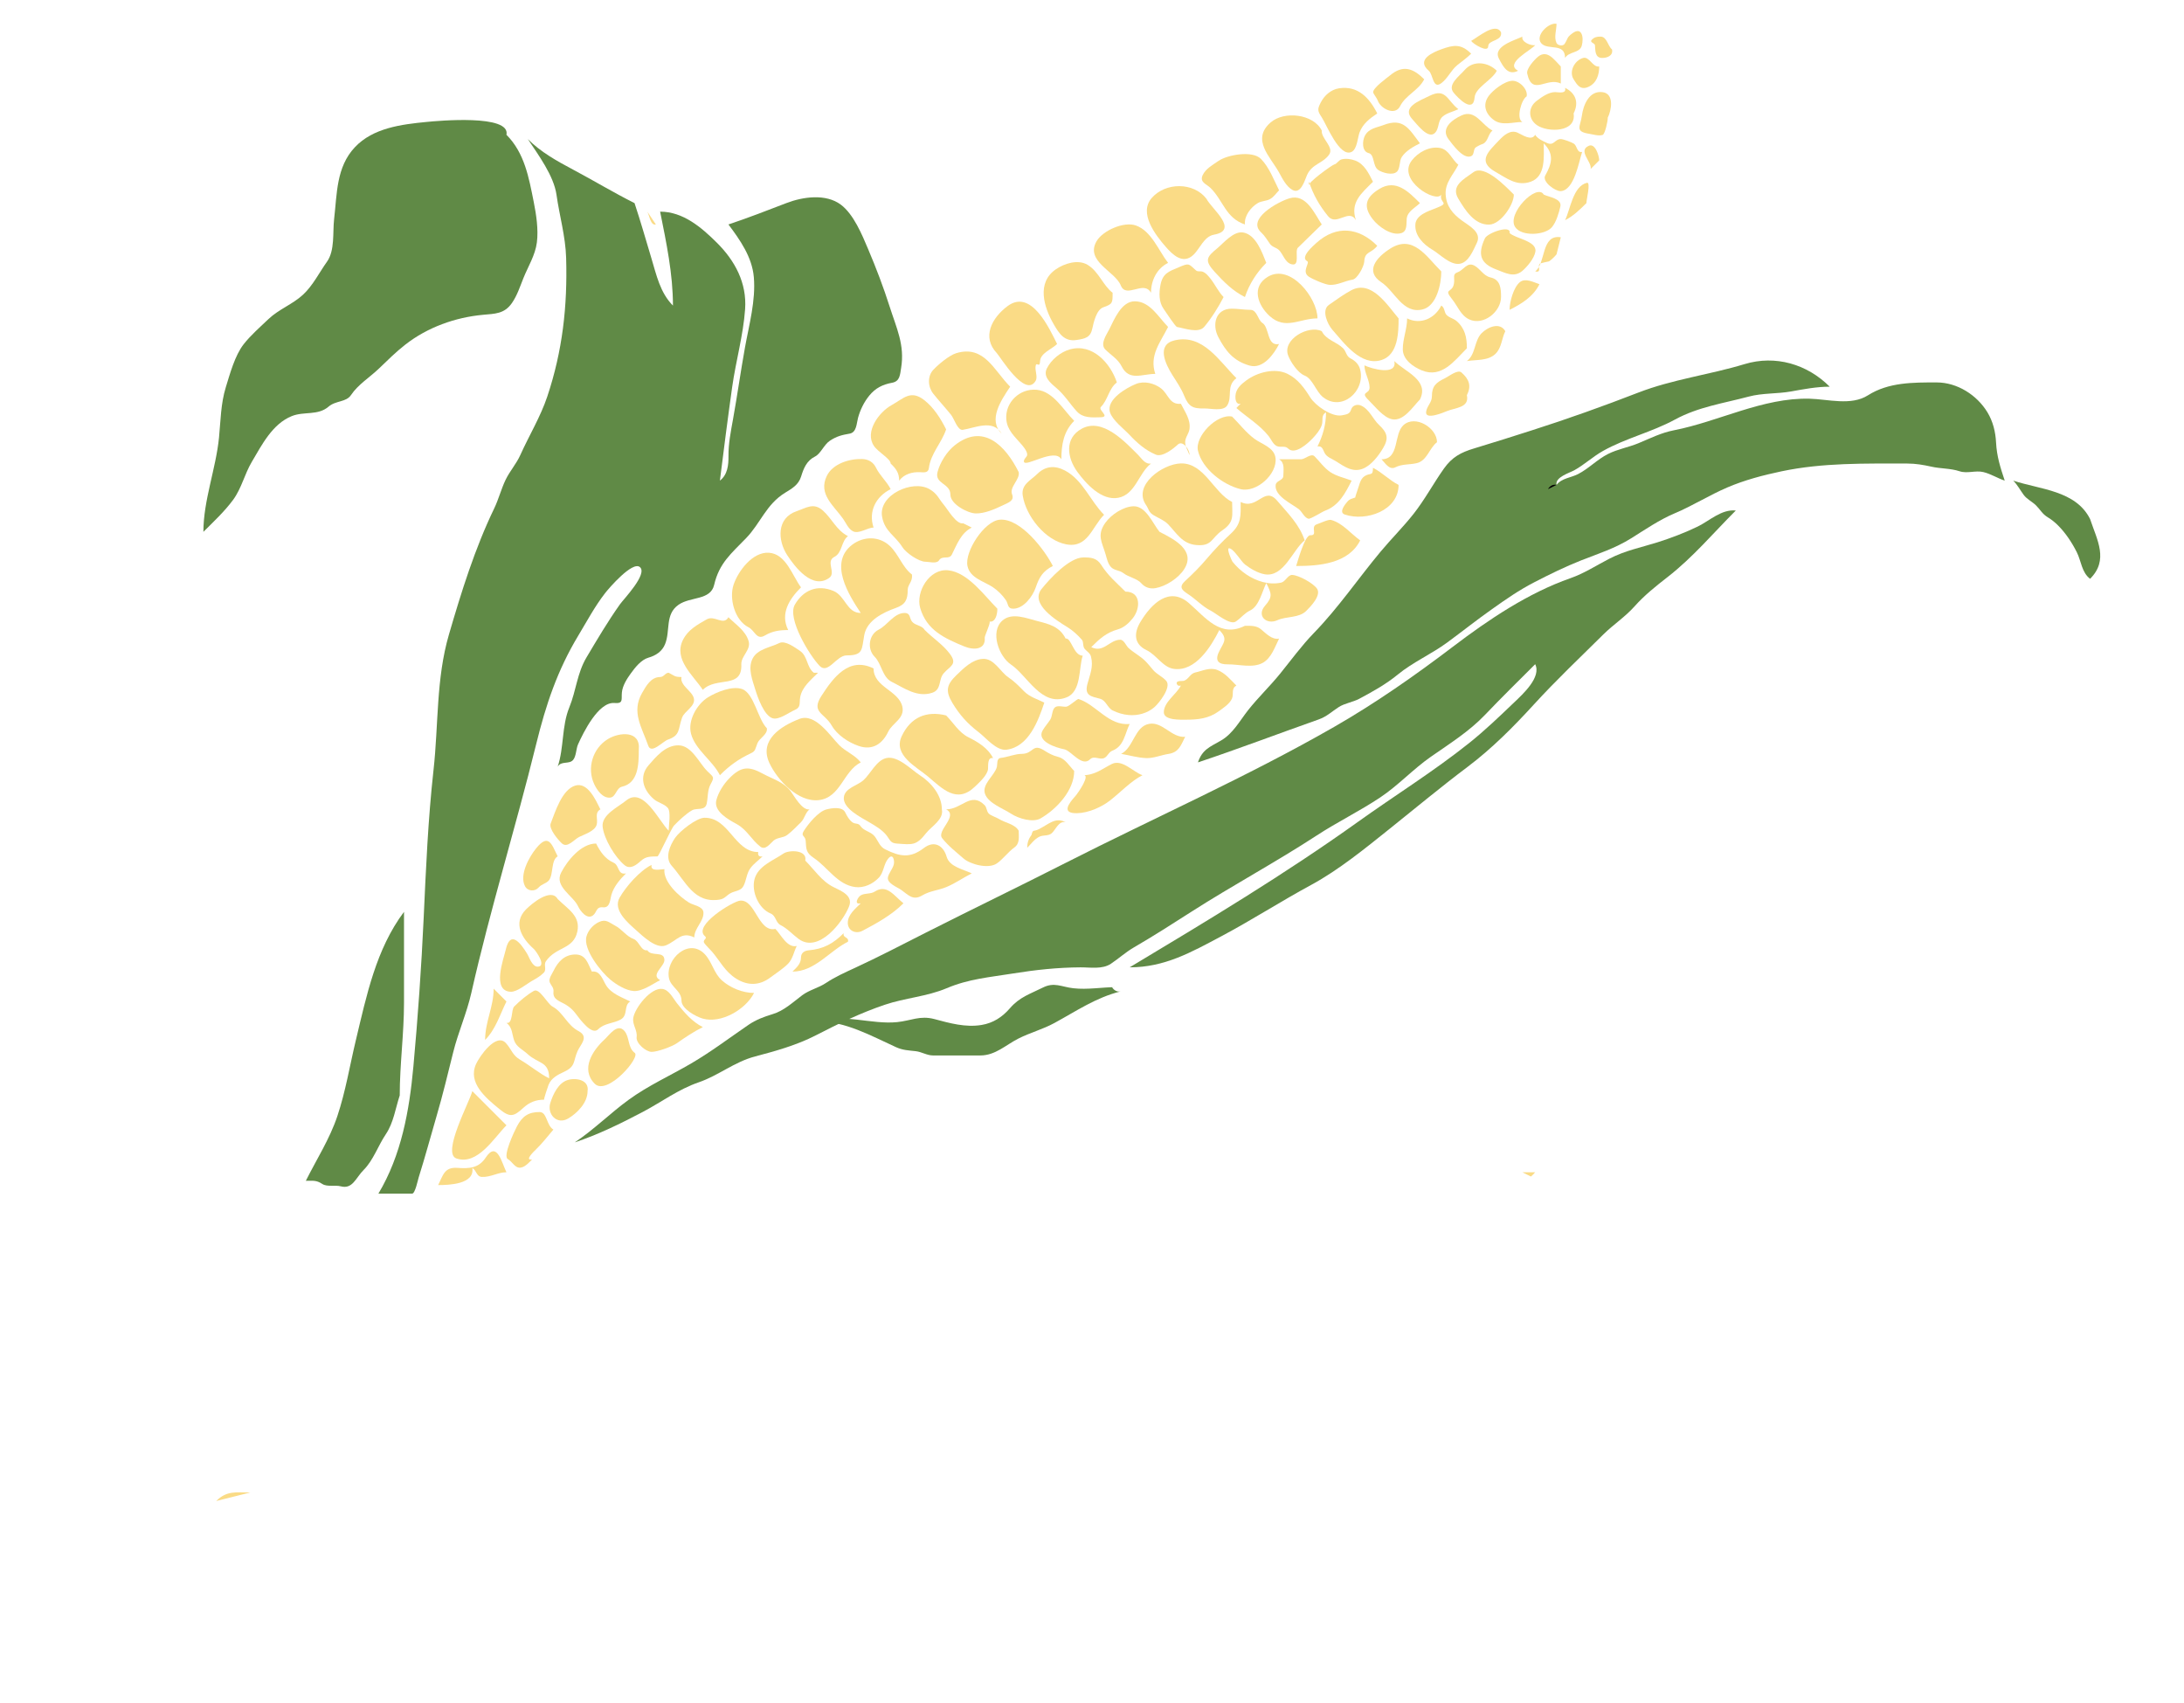 <?xml version="1.0" encoding="UTF-8" standalone="no"?>
<svg width="383.74" xmlns="http://www.w3.org/2000/svg" height="299.09">
 <g fill-rule="evenodd">
  <g fill="#fadb86">
   <path id="svg_119" d="m273.49 4.18c0 1.073-0.475 2.315-0.015 3.352 0.204 0.461 1.132 0.639 1.438 0.17 0.611-0.94 0.325-1.082 1.357-1.847 1.719-1.275 2.039 0.794 1.654 2.175-0.371 1.333-2.268 0.989-2.935 2.149 0-2.725-2.985-1.284-4.155-2.553-1.212-1.316 1.263-3.732 2.656-3.446"/>
   <path id="svg_120" d="m263.74 5.68c0.248 1.58-2.25 1.292-2.25 2.444 0 1.245-2.711-0.44-3-0.944 1.05-0.525 4.29-3.395 5.25-1.5"/>
   <path id="svg_121" d="m283.24 8.68c0.23 1.093-0.832 1.5-1.722 1.5-1.31 0-1.194-1.312-1.278-2.25-0.033-0.359-1.011-0.489-0.556-0.944 0.468-0.467 0.886-0.556 1.527-0.556 1.15 0 1.285 1.681 2.029 2.25"/>
   <path id="svg_122" d="m269.74 7.93c-0.677 0.886-5.501 3.201-3 4.5-1.742 0.871-2.57-0.563-3.392-2.18-1.085-2.137 2.875-3.187 4.142-3.82-0.238 0.954 1.539 1.649 2.25 1.5"/>
   <path id="svg_123" d="m258.49 9.43c-0.743 0.742-1.609 1.339-2.424 1.997-1.12 0.907-1.663 2.321-2.827 3.189-1.503 1.122-1.415-1.527-2.193-2.187-2.305-1.953 0.751-3.246 2.178-3.764 2.158-0.782 3.478-1.025 5.266 0.765"/>
   <path id="svg_124" d="m274.24 11.68v3c-2.469-1.234-5.024 2.312-5.901-1.767-0.184-0.854 1.285-2.45 1.904-2.954 1.655-1.345 2.942 0.665 3.997 1.721"/>
   <path id="svg_125" d="m280.99 11.68c0 1.464-0.458 2.904-1.873 3.569-1.463 0.688-2.069-0.441-2.627-1.319-0.844-1.329 0.119-3.283 1.642-3.74 1.14-0.343 1.684 1.674 2.858 1.49"/>
   <path id="svg_126" d="m262.99 12.43c-0.836 1.671-3.755 2.935-3.895 4.685-0.23 2.881-2.872 0.152-3.681-0.827-1.169-1.414 1.02-2.933 1.946-4.003 1.513-1.748 4.107-1.38 5.63 0.145"/>
   <path id="svg_127" d="m250.24 13.93c-0.975 1.949-3.262 2.772-4.236 4.722-0.891 1.782-3.462 0.412-3.927-1.002-0.121-0.368-0.777-1.175-0.804-1.429-0.077-0.766 2.433-2.537 2.978-2.99 2.275-1.892 4.049-1.243 5.989 0.699"/>
   <path id="svg_128" d="m268.24 16.93c-0.895 0.509-1.909 3.897-0.75 4.5-1.628 0-3.564 0.708-5.005-0.338-1.476-1.072-2.043-2.694-0.911-4.237 0.766-1.045 2.795-2.619 4.152-2.664 1.217-0.04 2.773 1.476 2.514 2.739"/>
   <path id="svg_129" d="m241.99 19.93c-1.305 0.87-2.547 1.816-3.11 3.34-0.332 0.901-0.417 2.924-1.39 3.41-2.122 1.061-4.428-4.811-5.219-6.009-0.788-1.193-0.832-1.46-0.195-2.692 0.635-1.229 1.792-2.248 3.184-2.464 3.334-0.519 5.373 1.698 6.73 4.415"/>
   <path id="svg_130" d="m276.49 19.93c0.525 3.359-4.516 3.35-6.396 2.086-1.627-1.093-1.637-3.146-0.08-4.31 0.893-0.667 2.071-1.526 3.228-1.526 0.602 0 2.032 0.382 1.749-0.75 1.904 0.952 2.451 2.595 1.499 4.5"/>
   <path id="svg_131" d="m282.49 20.68c0.045 0.448-0.471 2.884-0.9 3.021-0.723 0.229-1.654-0.09-2.376-0.2-2.579-0.394-1.519-1.308-1.274-3.157 0.245-1.854 1.264-4.5 3.674-4.15 2.065 0.298 1.52 3.199 0.876 4.486"/>
   <path id="svg_132" d="m256.24 19.18c-0.883 0.441-1.93 0.621-2.709 1.254-0.951 0.772-0.607 2.022-1.351 2.861-1.195 1.348-3.303-1.587-3.995-2.318-2.031-2.143 1.253-3.271 2.961-4.125 2.946-1.473 3.096 0.8 5.094 2.328"/>
   <path id="svg_133" d="m262.24 22.93c-0.783 0.598-0.736 1.868-1.656 2.328-0.479 0.164-0.926 0.388-1.344 0.672-0.394 0.394-0.175 1.247-0.75 1.5-1.387 0.61-3.272-2.069-3.952-2.945-1.481-1.909 0.6-3.452 2.269-4.213 2.445-1.116 3.548 1.715 5.433 2.658"/>
   <path id="svg_134" d="m232.24 22.93c-0.14 1.4 2.219 2.92 1.292 4.231-1.111 1.572-2.994 1.613-3.879 3.583-0.402 0.897-1.067 3.444-2.563 2.62-1.12-0.617-1.799-2.068-2.395-3.135-1.503-2.697-4.861-5.703-1.467-8.697 2.391-2.108 7.552-1.522 9.012 1.398"/>
   <path id="svg_135" d="m249.49 25.18c-1.143 0.571-2.42 1.283-3.164 2.357-0.506 0.73-0.268 2.017-0.864 2.61-0.738 0.735-2.554 0.209-3.275-0.273-1.063-0.711-0.6-2.719-1.727-2.99-1.188-0.286-1.115-2.139-0.646-3.031 0.696-1.322 2.059-1.421 3.302-1.896 3.446-1.317 4.436 0.637 6.374 3.223"/>
  </g>
  <path id="svg_136" fill="#608a46" d="m88.987 23.68c3.191 3.191 3.946 7.555 4.794 11.799 0.446 2.235 0.839 4.825 0.553 7.103-0.283 2.252-1.55 4.232-2.379 6.303-0.592 1.48-1.091 3.036-2.011 4.357-1.333 1.913-2.969 1.864-5.098 2.062-4.871 0.454-9.715 2.191-13.593 5.207-1.666 1.296-3.166 2.786-4.686 4.246-1.561 1.5-3.679 2.815-4.881 4.627-0.87 1.31-2.664 0.944-3.957 2.051-1.886 1.615-4.302 0.792-6.462 1.662-3.413 1.375-5.263 5.067-7.031 8.051-1.268 2.14-1.799 4.66-3.29 6.676-1.521 2.058-3.405 3.803-5.208 5.606 0-5.555 2.198-11.061 2.743-16.571 0.292-2.961 0.306-5.947 1.189-8.816 0.728-2.363 1.6-5.584 3.127-7.553 1.202-1.549 2.953-3.085 4.376-4.44 1.819-1.731 4.254-2.594 6.075-4.286 1.734-1.611 2.843-3.879 4.206-5.792 1.412-1.982 0.979-5.136 1.251-7.476 0.519-4.453 0.361-9.133 3.643-12.627 3.201-3.408 8.206-4.021 12.627-4.451 1.908-0.185 14.779-1.387 14.012 2.262"/>
  <path id="svg_137" fill="#fadb86" d="m269.74 23.68c0.389 0.675 1.402 1.132 2.075 1.437 1.24 0.562 1.361-0.687 2.425-0.687 0.433 0 1.965 0.577 2.317 0.819 0.556 0.383 0.515 1.659 1.433 1.431-0.576 1.73-1.378 6.776-3.786 6.896-0.913 0.045-3.309-1.654-2.697-2.738 1.188-2.105 1.594-3.799-0.267-5.658 0 2.235 0.414 5.788-2.277 6.74-2.46 0.87-4.25-0.638-6.207-1.734-3.299-1.849-1.17-3.622 0.646-5.548 0.808-0.857 1.946-1.888 3.209-1.35 0.795 0.339 2.465 1.578 3.129 0.392"/>
  <path id="svg_138" fill="#608a46" d="m111.49 35.68c1.066 3.197 1.986 6.439 2.958 9.666 0.886 2.941 1.538 6.081 3.792 8.334 0-5.583-1.16-11.052-2.25-16.5 4.033 0 7.256 2.762 9.959 5.449 3.174 3.153 5.3 7.062 4.97 11.693-0.329 4.614-1.625 9.083-2.27 13.652-0.772 5.479-1.473 10.966-2.159 16.456 1.355-1.036 1.525-2.742 1.508-4.323-0.024-2.156 0.403-4.266 0.783-6.377 0.758-4.211 1.353-8.45 2.11-12.662 0.724-4.024 1.923-8.275 1.56-12.397-0.31-3.514-2.408-6.504-4.461-9.241 3.488-1.163 6.801-2.455 10.218-3.766 2.865-1.099 6.901-1.679 9.527 0.286 2.261 1.692 3.739 5.301 4.815 7.844 1.406 3.322 2.673 6.635 3.771 10.083 1.19 3.738 2.68 6.731 2.011 10.765-0.2 1.208-0.207 2.342-1.588 2.596-1.661 0.306-2.93 0.931-4.014 2.267-0.923 1.137-1.59 2.504-1.973 3.915-0.254 0.937-0.237 2.542-1.469 2.757-1.343 0.235-2.241 0.443-3.441 1.223-1.077 0.7-1.628 2.29-2.634 2.793-1.477 0.738-2.001 2.053-2.452 3.511-0.452 1.463-1.567 2.095-2.801 2.851-3.346 2.049-4.3 5.323-6.859 7.974-2.607 2.7-4.727 4.37-5.619 8.208-0.643 2.772-4.157 2.023-6.271 3.511-2.407 1.694-1.385 4.524-2.36 6.92-0.517 1.271-1.628 2-2.914 2.363-1.29 0.365-2.356 1.74-3.102 2.77-0.695 0.959-1.45 2.137-1.567 3.35-0.119 1.236 0.315 1.978-1.319 1.845-2.81-0.228-5.454 5.205-6.378 7.248-0.353 0.78-0.323 2.13-0.882 2.765-0.707 0.803-2.095 0.109-2.699 1.171 1.128-3.384 0.686-7.096 2.043-10.422 1.218-2.985 1.355-5.98 3.026-8.784 1.899-3.186 3.73-6.301 5.884-9.334 0.62-0.874 4.902-5.309 3.493-6.517-1.301-1.115-5.446 3.711-6.109 4.563-1.807 2.322-3.191 4.932-4.705 7.445-3.699 6.145-5.698 12.13-7.409 19.082-3.594 14.608-8.089 29.035-11.397 43.704-0.806 3.571-2.303 6.886-3.185 10.43-0.931 3.74-1.823 7.468-2.909 11.169-1.063 3.626-2.037 7.28-3.176 10.883-0.104 0.328-0.612 2.783-1.118 2.783h-5.94c4.041-6.734 5.445-14.623 6.148-22.337 0.792-8.683 1.406-17.379 1.806-26.088 0.398-8.674 0.771-17.358 1.731-25.992 0.885-7.962 0.441-16.022 2.7-23.77 2.196-7.532 4.55-15.109 7.958-22.174 0.788-1.634 1.226-3.414 2.01-5.04 0.737-1.527 1.89-2.798 2.586-4.352 1.531-3.412 3.546-6.711 4.731-10.256 2.688-8.043 3.566-15.903 3.316-24.373-0.113-3.807-1.166-7.352-1.693-11.084-0.469-3.322-3.196-7.014-5.043-9.784 2.318 2.318 5.148 3.874 8.016 5.399 3.6 1.912 7.09 4.025 10.736 5.849"/>
  <g fill="#fadb86">
   <path id="svg_139" d="m280.99 28.18l-1.5 1.5c0.261-1.237-2.338-3.199-0.318-4.074 1.135-0.491 1.818 1.817 1.818 2.574"/>
   <path id="svg_140" d="m256.24 28.93c-0.876 1.752-2.364 3.144-2.23 5.252 0.133 2.089 1.236 3.364 2.852 4.561 1.227 0.908 3.553 2.046 2.624 3.929-0.635 1.284-1.46 3.537-3.146 3.683-1.626 0.141-3.35-1.706-4.666-2.485-1.576-0.934-3.144-2.493-2.986-4.478 0.127-1.615 2.254-2.301 3.503-2.782 2.799-1.078 0.648-0.816 1.05-2.431-0.852 1.594-7.862-2.528-5.181-5.994 1.109-1.434 3.107-2.53 4.958-2.195 1.594 0.289 2.061 2.052 3.222 2.94"/>
   <path id="svg_141" d="m224.74 33.43c-0.537 0.537-0.954 1.227-1.656 1.578-0.666 0.333-1.447 0.287-2.094 0.672-1.218 0.727-2.398 2.257-2.25 3.75-3.399-1.133-3.8-4.2-6.035-6.398-0.75-0.738-1.987-1.013-1.376-2.291 0.539-1.125 1.783-1.792 2.768-2.475 1.555-1.077 5.963-1.878 7.456-0.353 1.472 1.505 2.26 3.663 3.187 5.517"/>
   <path id="svg_142" d="m241.24 31.93c-2.029 2.028-4.047 3.612-3 6.75-1.22-2.14-3.405 1.127-4.896-0.707-1.523-1.875-2.588-3.748-3.354-6.043-0.064 0.222-0.047 0.43 0.053 0.625-0.463-0.354 4.006-3.587 4.411-3.672 0.454-0.095 0.752-0.76 1.288-0.891 0.768-0.187 1.636-0.06 2.367 0.208 1.613 0.589 2.417 2.301 3.131 3.73"/>
   <path id="svg_143" d="m265.99 34.18c0 1.824-2.323 5.196-4.298 5.275-2.616 0.105-4.301-2.606-5.466-4.562-1.336-2.242 0.899-3.372 2.67-4.649 1.959-1.412 5.778 2.62 7.094 3.936"/>
   <path id="svg_144" d="m278.74 35.68c-1.134 1.133-2.3 2.275-3.75 3 0.92-1.839 1.372-5.973 3.841-6.569 0.73-0.177-0.133 3.149-0.091 3.569"/>
   <path id="svg_145" d="m249.49 35.68c-0.822 0.821-2.186 1.435-2.321 2.729-0.094 0.882 0.152 2.214-0.965 2.545-1.741 0.516-4.009-1.155-5.005-2.439-1.735-2.239-1.279-3.831 1.139-5.316 2.945-1.81 5.157 0.485 7.152 2.481"/>
   <path id="svg_146" d="m211.99 34.93c0.871 1.744 5.815 5.499 1.314 6.296-1.786 0.316-2.475 2.514-3.685 3.607-1.804 1.63-3.565-0.064-4.794-1.477-1.817-2.088-4.795-5.922-2.45-8.591 2.421-2.755 7.342-2.809 9.615 0.165"/>
   <path id="svg_147" d="m271.24 34.18c0.91 0.455 3.245 0.698 2.919 2.116-0.262 1.141-0.718 2.709-1.479 3.609-1.211 1.431-5.308 1.683-6.445 0.002-1.585-2.344 3.822-7.785 5.005-5.727"/>
   <path id="svg_148" d="m232.24 39.43c-1.381 1.38-2.814 2.708-4.195 4.088-0.611 0.612 0.479 3.345-1.143 2.895-1.135-0.316-1.425-1.73-2.168-2.472-0.481-0.479-1.165-0.502-1.592-1.094-0.523-0.726-0.897-1.417-1.565-2.032-2.544-2.341 2.931-5.355 4.978-5.975 2.93-0.889 4.405 2.668 5.685 4.59"/>
   <path id="svg_149" d="m115.24 39.43c-0.918 0.229-1.099-1.448-1.5-2.25l1.5 2.25"/>
   <path id="svg_150" d="m205.24 46.18c-1.99 0.995-3 3.082-3 5.25-1.305-2.303-4.346 1.137-5.32-1.306-0.984-2.464-6.312-4.228-4.238-7.767 1.091-1.861 4.787-3.489 6.893-2.75 2.735 0.961 4.018 4.453 5.665 6.573"/>
   <path id="svg_151" d="m241.99 43.18c-1.08 1.414-2.186 0.906-2.285 2.773-0.045 0.833-1.176 3.032-2.072 3.176-1.343 0.214-2.599 0.982-3.992 0.914-0.823-0.041-2.99-0.978-3.688-1.449-1.322-0.893 0.274-2.428-0.276-2.716-1.293-0.678 1.033-2.676 1.623-3.207 3.502-3.154 7.433-2.75 10.69 0.509"/>
   <path id="svg_152" d="m265.24 40.93c0.985 0.985 4.838 1.38 4.536 3.273-0.187 1.167-1.432 2.654-2.299 3.389-1.481 1.255-3.039 0.317-4.561-0.248-2.829-1.051-3.313-2.667-2.017-5.464 0.456-0.98 4.655-2.455 4.341-0.95"/>
   <path id="svg_153" d="m222.49 46.18c-1.697 1.697-2.989 3.719-3.75 6-2.146-1.073-3.712-2.661-5.309-4.413-1.857-2.04-1.431-2.591 0.446-4.148 1.155-0.96 2.874-3.08 4.579-2.774 2.241 0.4 3.328 3.57 4.034 5.335"/>
   <path id="svg_154" d="m273.49 44.68c-0.386 0.467-0.823 0.878-1.314 1.232-0.524 0.103-1.043 0.225-1.558 0.368-0.629 0.463 0.405 1.667-0.878 1.399 1.926-1.472 1.001-6.549 4.5-6-0.25 1.001-0.5 2.001-0.75 3.001"/>
   <path id="svg_155" d="m253.24 47.68c0 2.173-0.795 6.119-3.342 6.692-3.449 0.776-4.849-3.248-7.188-4.788-2.929-1.929-0.888-4.359 1.544-5.905 4.021-2.556 6.325 1.339 8.986 4.001"/>
   <path id="svg_156" d="m195.49 51.43c0 1.785 0.04 1.964-1.662 2.566-1.177 0.417-1.686 2.702-1.91 3.747-0.33 1.54-1.225 1.755-2.792 1.986-2.112 0.312-3.031-1.127-3.973-2.75-1.746-3.008-3.075-7.319 0.38-9.683 1.496-1.023 3.874-1.784 5.562-0.774 1.957 1.172 2.712 3.622 4.395 4.908"/>
   <path id="svg_157" d="m263.74 52.18c0 2.591-3.1 5.096-5.599 3.925-1.477-0.691-2.013-2.317-2.972-3.509-1.647-2.046 0.031-1.007 0.305-2.822 0.157-1.047-0.327-1.614 0.663-1.962 1.042-0.366 1.62-1.844 2.909-1.158 1.053 0.561 1.605 1.802 2.839 2.079 1.76 0.393 1.855 1.933 1.855 3.447"/>
   <path id="svg_158" d="m214.99 52.18c-0.835 1.67-2.206 3.841-3.417 5.251-1.005 1.171-3.507 0.22-4.757 0.011-0.297-0.049-2.078-2.783-2.339-3.147-0.882-1.229-0.846-2.826-0.572-4.252 0.395-2.054 1.476-2.357 3.257-3.111 1.829-0.774 1.657-0.607 2.95 0.543 0.361 0.322 0.689 0.11 1.098 0.22 0.635 0.171 1.136 0.825 1.52 1.312 0.791 1.002 1.356 2.268 2.26 3.173"/>
   <path id="svg_159" d="m231.49 55.93c-3.15 0-5.635 2.11-8.414-0.417-2.093-1.903-3.264-5.129-0.304-6.898 3.96-2.367 8.718 3.755 8.718 7.315"/>
   <path id="svg_160" d="m270.49 49.93c-1.093 2.185-3.138 3.444-5.25 4.5 0-1.379 0.691-3.982 1.834-4.885 0.963-0.762 2.449 0.062 3.416 0.385"/>
   <path id="svg_161" d="m245.74 55.93c0 2.475-0.095 6.364-2.965 7.304-3.652 1.196-6.642-3.021-8.645-5.269-0.867-0.972-1.994-3.453-0.644-4.4 1.204-0.844 2.648-1.883 3.931-2.568 3.577-1.909 6.386 2.671 8.323 4.933"/>
   <path id="svg_162" d="m205.24 57.43c-1.377 2.755-3.335 4.995-2.25 8.25-2.336 0-4.58 1.339-5.922-1.344-0.627-1.254-1.896-1.974-2.855-2.934-0.978-0.977 0.212-2.601 0.677-3.519 0.874-1.728 2.129-4.954 4.486-4.954 2.702 0.001 4.19 2.827 5.864 4.501"/>
   <path id="svg_163" d="m185.74 60.43c-0.845 0.845-2.924 1.602-2.991 2.99-0.063 1.31-0.586 0.136-0.759 0.76-0.227 0.817 0.399 1.989-0.016 2.706-1.818 3.142-6.222-4.217-6.842-4.87-2.637-2.775-0.914-6.15 1.908-8.248 4.169-3.098 7.351 3.962 8.7 6.662"/>
   <path id="svg_164" d="m257.74 61.18c-2.188 2.19-4.422 5.328-7.928 3.883-1.489-0.613-3.307-1.865-3.333-3.663-0.027-1.803 0.761-3.614 0.761-5.47 2.354 1.177 4.869 0.011 6-2.25 0.483 0.278 0.528 0.849 0.709 1.311 0.285 0.726 1.395 0.908 1.938 1.372 1.523 1.304 1.853 2.89 1.853 4.817"/>
   <path id="svg_165" d="m221.74 56.68c1.388 0.798 0.776 4.217 3 3.75-0.893 1.784-2.831 4.463-5.178 3.792-2.844-0.813-4.193-2.541-5.48-4.973-1.177-2.225-0.498-5.014 2.319-5.022 1.103-0.003 2.193 0.203 3.293 0.203 1.169 0 1.29 1.672 2.046 2.25"/>
   <path id="svg_166" d="m264.49 58.18c-0.639 1.278-0.635 2.886-1.694 3.944-1.308 1.309-3.388 1.027-5.056 1.306 1.587-1.213 1.247-3.542 2.604-4.916 1.027-1.04 3.2-2.004 4.146-0.334"/>
   <path id="svg_167" d="m232.24 58.18c0.776 1.553 2.588 1.855 3.75 3 0.537 0.528 0.552 1.401 1.278 1.764 0.835 0.417 1.49 1.057 1.722 1.986 0.94 3.778-3.22 7.446-6.522 4.843-1.265-0.997-1.809-3.235-3.255-3.803-1.162-0.457-2.429-2.346-2.873-3.507-1.091-2.848 3.615-5.426 5.9-4.283"/>
   <path id="svg_168" d="m217.24 66.43c-1.834 1.402-0.648 3.249-1.614 4.795-0.678 1.086-2.969 0.504-4.01 0.529-2.063 0.048-2.771-0.343-3.553-2.243-0.55-1.34-1.302-2.411-2.068-3.629-1.203-1.914-2.897-5.344 0.432-6.103 4.925-1.122 7.741 3.579 10.813 6.651"/>
   <path id="svg_169" d="m196.24 67.18c-1.427 1.084-1.569 3.069-2.806 4.306-0.553 0.554 1.744 1.77-0.069 1.814-1.506 0.037-3.071 0.173-4.172-1.039-1.284-1.415-2.132-2.872-3.613-4.129-1.019-0.865-2.35-1.972-1.645-3.402 0.76-1.543 2.413-2.904 4.072-3.359 3.939-1.082 7.096 2.397 8.233 5.809"/>
   <path id="svg_170" d="m177.49 67.93c-1.638 2.458-3.919 5.831-1.5 8.25-1.506-2.617-4.763-0.969-6.83-0.674-0.917 0.131-1.492-1.943-2.063-2.647-1.014-1.249-2.106-2.433-3.106-3.682-0.954-1.191-1.08-3.068 0-4.218 0.882-0.939 2.798-2.55 4.04-2.921 4.909-1.468 6.612 3.044 9.459 5.892"/>
  </g>
  <path id="svg_171" fill="#608a46" d="m321.49 67.93c-2.289 0-4.545 0.435-6.789 0.836-2.447 0.438-5.029 0.257-7.437 0.901-4.45 1.191-8.84 1.795-12.959 4.034-4.077 2.216-8.624 3.257-12.652 5.515-1.771 0.993-3.28 2.421-5.043 3.395-0.849 0.468-3.404 1.213-3.12 2.568 0.902-1.18 2.54-1.257 3.775-1.892 1.89-0.971 3.364-2.569 5.258-3.529 1.708-0.865 3.601-1.17 5.356-1.897 2.128-0.88 3.969-1.833 6.256-2.279 7.863-1.534 15.593-5.75 23.807-5.543 3.269 0.082 7.299 1.29 10.275-0.601 3.614-2.295 7.934-2.258 12.06-2.258 3.615 0 7.078 2.202 8.928 5.254 0.973 1.605 1.417 3.431 1.512 5.293 0.124 2.441 0.756 4.399 1.523 6.703-1.279-0.427-2.432-1.18-3.75-1.5-1.389-0.336-2.821 0.31-4.196-0.148-1.564-0.522-3.32-0.438-4.932-0.802-1.396-0.314-2.79-0.55-4.225-0.55-7.407 0-14.841-0.164-22.131 1.369-3.229 0.679-6.465 1.531-9.507 2.831-3.152 1.348-6.062 3.198-9.221 4.532-2.725 1.15-5.171 2.842-7.67 4.399-2.879 1.793-5.711 2.67-8.811 3.889-2.718 1.068-5.575 2.472-8.176 3.815-2.759 1.425-4.916 2.94-7.438 4.72-2.691 1.898-5.268 3.952-7.922 5.899-2.749 2.019-6.062 3.472-8.669 5.618-2.045 1.683-4.416 3.001-6.758 4.248-1.149 0.612-2.557 0.775-3.642 1.481-1.273 0.828-2.058 1.646-3.544 2.17-7.061 2.49-14.058 5.159-21.161 7.527 0.756-2.267 2.093-2.714 4.025-3.826 2.137-1.229 3.297-3.457 4.775-5.332 1.764-2.236 3.835-4.204 5.627-6.415 1.963-2.42 3.778-4.928 5.954-7.17 4.315-4.445 7.733-9.508 11.687-14.253 1.888-2.265 3.988-4.344 5.815-6.661 1.98-2.511 3.488-5.353 5.336-7.959 1.435-2.024 2.981-2.841 5.312-3.542 3.41-1.026 6.807-2.107 10.198-3.192 6.27-2.004 12.47-4.219 18.606-6.598 6.072-2.354 12.494-3.132 18.697-5.014 5.43-1.644 11.002-0.007 14.971 3.964"/>
  <g fill="#fadb86">
   <path id="svg_172" d="m249.49 70.18c-1.214 1.214-2.881 3.926-4.938 3.46-1.513-0.343-2.946-2.237-4.047-3.308-1.65-1.606 0.178-1.007 0.137-2.298-0.041-1.319-0.902-2.564-0.902-3.854 1.148 0.574 5.811 1.914 5.25-0.75 1.887 1.887 6.196 3.359 4.5 6.75"/>
   <path id="svg_173" d="m257.74 69.43c0.472 2.242-2.061 2.169-3.558 2.809-0.504 0.215-3.769 1.587-3.607 0.136 0.114-1.037 1.021-1.641 1.019-2.764-0.004-1.801 0.736-2.417 2.342-3.193 0.629-0.304 2.199-1.56 2.847-0.992 1.352 1.188 1.785 2.348 0.957 4.004"/>
   <path id="svg_174" d="m226.24 65.68c1.832 0.916 2.93 2.468 3.992 4.155 0.89 1.416 3.787 3.463 5.546 3.123 0.861-0.167 1.378-0.208 1.628-1.036 0.227-0.748 1.098-0.964 1.741-0.675 1.473 0.662 2.044 2.352 3.16 3.401 1.444 1.357 1.753 2.316 0.703 4.08-0.793 1.333-2.064 3.022-3.564 3.613-1.812 0.714-3.327-0.438-4.741-1.33-0.681-0.43-1.603-0.703-1.985-1.478-0.281-0.571-0.409-1.252-1.229-1.104 0.941-1.882 1.5-3.887 1.5-6-0.936 0.533-0.47 1.419-0.75 2.25-0.279 0.827-0.965 1.651-1.557 2.28-0.836 0.886-3.146 3.042-4.358 1.829-0.558-0.559-1.33-0.129-1.983-0.43-0.664-0.305-1.006-1.21-1.431-1.747-1.566-1.979-3.792-3.289-5.671-4.933 0.235-0.265 0.485-0.515 0.75-0.75-0.833 0.19-0.949-0.777-0.921-1.352 0.062-1.261 0.981-2.063 1.929-2.763 1.904-1.406 5.015-2.247 7.241-1.133"/>
   <path id="svg_175" d="m207.49 70.93c0.702 1.406 1.774 2.832 1.5 4.5-0.132 0.795-0.75 1.419-0.75 2.25 0 0.817 0.501 1.505 0.75 2.25 0.126-0.803-1.137-2.674-2.035-1.844-0.736 0.68-2.68 2.276-3.875 1.776-1.819-0.76-3.294-2.055-4.626-3.479-0.995-1.064-3.021-2.578-3.435-3.995-0.652-2.238 2.96-4.298 4.604-4.951 1.421-0.563 3.191-0.124 4.373 0.787 1.314 1.009 1.46 2.907 3.494 2.706"/>
   <path id="svg_176" d="m188.74 73.93c-1.869 1.869-2.25 4.208-2.25 6.75-1.188-2.086-6.379 1.524-6.583 0.412-0.062-0.337 0.336-0.706 0.498-0.954 0.362-0.556-0.585-1.665-0.914-2.053-1.186-1.399-2.552-2.514-2.683-4.49-0.193-2.911 2.35-5.391 5.326-5.125 2.923 0.26 4.741 3.594 6.606 5.46"/>
   <path id="svg_177" d="m166.24 75.43c-0.793 2.379-2.719 4.246-3.031 6.804-0.104 0.86-0.867 0.754-1.513 0.717-1.401-0.079-2.822 0.323-3.706 1.479 0-1.346-0.554-2.111-1.5-3 0.001-0.836-2.18-1.978-2.937-3.1-1.683-2.494 0.91-5.95 3.098-7.159 2.141-1.183 3.344-2.75 5.742-0.886 1.682 1.308 2.905 3.261 3.847 5.145"/>
   <path id="svg_178" d="m216.49 73.18c1.299 1.298 2.425 2.788 3.906 3.895 1.283 0.958 3.486 1.511 3.72 3.377 0.353 2.827-3.354 6.149-6.126 5.478-3.09-0.748-6.742-3.534-7.5-6.75-0.59-2.502 3.334-6.56 6-6"/>
   <path id="svg_179" d="m252.49 77.68c-1.349 1.031-1.737 3.245-3.547 3.677-1.315 0.314-2.525 0.109-3.797 0.745-1.059 0.529-1.804-0.82-2.406-1.422 3.214 0 2.085-4.421 3.876-6.017 2.056-1.832 5.874 0.492 5.874 3.017"/>
   <path id="svg_180" d="m199.99 79.93c0.621 0.622 1.201 1.665 2.25 1.5-2.188 1.672-2.729 5.44-5.761 6.016-2.928 0.556-5.671-2.474-7.198-4.576-1.784-2.456-2.291-5.885 0.786-7.56 3.624-1.973 7.526 2.221 9.923 4.62"/>
   <path id="svg_181" d="m178.99 82.93c0.271 1.29-1.667 2.612-1.165 3.901 0.442 1.134-0.59 1.443-1.729 1.986-1.392 0.664-3.096 1.402-4.649 1.376-1.399-0.024-4.457-1.621-4.457-3.291 0-2.038-2.803-1.867-2.261-3.977 0.431-1.677 1.641-3.592 2.981-4.665 5.017-4.013 8.939-0.013 11.28 4.67"/>
   <path id="svg_182" d="m237.49 84.43c-1.095 2.189-2.232 4.389-4.673 5.284-0.542 0.199-2.509 1.482-2.907 1.409-0.696-0.129-1.129-1.217-1.659-1.638-1.234-0.979-4.333-2.325-4.112-4.28 0.093-0.822 1.352-0.765 1.352-1.65 0-0.985 0.303-2.28-0.75-2.875h3.892c0.63 0 1.746-1.112 2.331-0.528 0.925 0.925 1.676 2.041 2.777 2.778 1.134 0.758 2.501 1 3.749 1.5"/>
   <path id="svg_183" d="m156.49 85.93c-2.605 1.303-3.945 3.917-3 6.75-1.094 0-2.599 1.194-3.641 0.637-0.807-0.433-1.213-1.463-1.714-2.177-1.625-2.314-4.419-4.33-2.863-7.536 1.043-2.148 3.971-3.038 6.216-2.967 1.089 0.034 1.946 0.533 2.43 1.524 0.683 1.399 1.886 2.396 2.572 3.769"/>
   <path id="svg_184" d="m216.49 88.18c0 2.379 0.445 3.506-1.706 4.972-2.022 1.378-1.753 2.855-4.614 2.591-2.459-0.227-3.419-2.081-4.929-3.644-0.684-0.708-1.688-1.077-2.517-1.576-0.948-0.571-0.831-1.041-1.364-1.815-2.381-3.457 2.918-7.223 6.12-7.3 4.127-0.098 5.745 5.139 9.01 6.772"/>
   <path id="svg_185" d="m193.99 90.43c-2.136 2.136-2.856 5.917-6.666 5.189-3.689-0.705-7.064-4.955-7.625-8.567-0.3-1.932 1.367-2.638 2.554-3.795 1.437-1.401 3.1-1.54 4.875-0.597 3.144 1.67 4.44 5.347 6.862 7.77"/>
   <path id="svg_186" d="m245.74 85.18c0 4.514-5.686 6.479-9.45 5.208-1.137-0.383 0.082-1.829 0.463-2.276 0.422-0.495 0.812-0.505 1.381-0.718-0.067 0.025 0.348-1.186 0.343-1.172 0.342-0.835 0.464-2.066 1.305-2.589 1.036-0.643 1.459 0.073 1.459-1.452 1.622 0.811 2.876 2.187 4.499 2.999"/>
  </g>
  <path id="svg_187" fill="#608a46" d="m367.24 91.18c1.239 3.716 3.306 7.195 0 10.5-1.48-1.125-1.554-3.106-2.328-4.656-0.849-1.697-1.965-3.387-3.311-4.732-0.537-0.538-1.133-1.017-1.783-1.412-1.002-0.609-1.262-1.27-2.047-2.066-0.689-0.7-1.626-1.092-2.216-1.9-0.604-0.828-1.085-1.751-1.815-2.482 4.696 1.563 10.983 1.714 13.5 6.748"/>
  <path id="svg_188" fill="#fadb86" d="m169.24 91.93l1.5 0.75c-1.887 0.943-2.601 2.951-3.484 4.719-0.514 1.028-1.689 0.029-2.315 1.108-0.502 0.553-1.699 0.173-2.326 0.173-1.178 0-3.447-1.57-4.063-2.564-1.252-2.02-3.122-2.754-3.568-5.359-0.659-3.85 5.38-6.537 8.321-4.835 1.417 0.819 1.588 1.648 2.498 2.714 0.719 0.845 2.23 3.547 3.437 3.294"/>
  <path id="svg_189" fill="#010101" d="m271.99 85.93c0.322-0.56 0.868-0.883 1.5-0.75l-1.5 0.75"/>
  <g fill="#fadb86">
   <path id="svg_190" d="m229.24 94.93c-2.056 1.571-3.669 6.585-7.063 5.945-1.235-0.233-2.428-0.955-3.419-1.702-0.676-0.509-2.077-2.936-2.839-2.852-0.425 0.047 0.47 2.14 0.644 2.358 1.346 1.684 3.252 3.028 5.351 3.573 1.049 0.272 2.155 0.329 3.216 0.089 0.725-0.164 1.177-1.383 1.926-1.343 1.145 0.061 3.649 1.419 4.339 2.398 0.832 1.18-1.146 3.196-1.898 3.936-1.294 1.272-3.445 0.89-5.069 1.625-1.907 0.863-3.691-0.798-2.163-2.538 1.387-1.577 1.154-2.132 0.228-3.989-0.703 1.403-1.26 4.045-2.794 4.788-1.089 0.527-1.51 1.238-2.556 1.963-1.026 0.71-3.486-1.453-4.427-1.915-1.407-0.691-2.611-2.018-3.958-2.888-1.115-0.72-1.666-1.254-0.54-2.3 1.385-1.285 2.562-2.444 3.797-3.901 1.322-1.559 2.722-3.032 4.229-4.412 1.918-1.757 1.748-3.166 1.748-5.585 2.966 1.483 4.145-2.887 6.408-0.223 1.86 2.19 3.908 4.174 4.84 6.973"/>
   <path id="svg_191" d="m148.99 94.18c-1.205 0.915-0.982 2.936-2.391 3.65-1.587 0.804 0.354 2.784-0.895 3.684-2.969 2.141-6.051-1.957-7.366-3.957-1.738-2.643-1.886-6.557 1.614-7.75 1.766-0.603 3.012-1.588 4.663-0.094 1.578 1.428 2.394 3.476 4.375 4.467"/>
   <path id="svg_192" d="m203.74 93.43c2.624 1.312 6.393 3.287 4.336 6.542-1.003 1.587-3.218 3.029-5.067 3.348-0.958 0.166-1.853-0.13-2.492-0.874-0.701-0.814-2.244-1.061-3.144-1.772-0.672-0.532-1.63-0.434-2.204-1.098-0.509-0.588-0.683-1.411-0.891-2.137-0.635-2.211-1.627-3.408-0.048-5.624 1.012-1.421 3.177-2.856 4.962-2.88 2.187-0.031 3.376 3.088 4.548 4.495"/>
  </g>
  <path id="svg_193" fill="#608a46" d="m304.99 89.68c-3.954 3.954-7.546 8.237-11.979 11.684-2.067 1.607-4.066 3.199-5.816 5.159-1.694 1.898-3.702 3.168-5.485 4.934-4.102 4.063-8.287 8.022-12.185 12.285-3.614 3.954-7.394 7.761-11.683 10.989-4.655 3.503-9.127 7.223-13.673 10.863-4.249 3.402-8.947 7.236-13.734 9.827-5.342 2.891-10.454 6.188-15.817 9.04-5.332 2.835-9.988 5.47-16.128 5.47 13.588-8.153 27.197-16.317 40.094-25.544 6.493-4.646 13.305-8.868 19.551-13.854 2.792-2.229 5.345-4.688 7.924-7.153 1.506-1.44 4.816-4.432 3.682-6.699-2.944 2.946-5.922 5.86-8.795 8.876-2.792 2.93-6.234 5.08-9.532 7.38-3.126 2.18-5.724 5.028-8.897 7.144-3.614 2.409-7.534 4.317-11.174 6.693-7.18 4.688-14.751 8.747-21.976 13.37-3.341 2.138-6.697 4.29-10.128 6.281-1.467 0.852-2.662 1.954-4.054 2.882-1.516 1.011-3.617 0.617-5.33 0.627-4.02 0.023-7.878 0.434-11.84 1.073-4.135 0.668-7.789 0.946-11.688 2.595-3.466 1.466-7.333 1.703-10.892 2.911-4.251 1.442-8.146 3.327-12.123 5.378-3.271 1.688-7.067 2.756-10.618 3.689-3.693 0.971-6.398 3.342-9.975 4.567-3.511 1.204-6.522 3.468-9.781 5.185-3.862 2.034-7.8 3.966-11.949 5.349 3.36-2.24 6.218-5.116 9.475-7.488 3.432-2.5 7.336-4.248 10.989-6.385 3.517-2.057 6.701-4.48 10.054-6.769 1.294-0.883 2.74-1.442 4.235-1.883 2.003-0.591 3.567-2.09 5.199-3.314 1.265-0.95 2.864-1.284 4.174-2.158 1.598-1.066 3.356-1.853 5.095-2.655 4.213-1.944 8.325-4.098 12.464-6.193 8.127-4.112 16.331-8.07 24.45-12.197 15.7-7.982 31.98-15.168 47.262-23.928 7.299-4.185 14.228-9.036 20.913-14.116 6.266-4.761 13.219-9.434 20.646-12.029 2.416-0.844 4.541-2.241 6.809-3.41 2.835-1.462 5.51-1.954 8.481-2.89 2.294-0.723 4.896-1.711 7.053-2.765 2.114-1.033 4.178-3.072 6.702-2.821"/>
  <g fill="#fadb86">
   <path id="svg_194" d="m238.99 94.93c-2.049 4.094-7.216 4.5-11.25 4.5 0.25-0.749 1.532-5.453 2.487-5.404 1.441 0.075-0.113-1.549 1.192-1.942 0.517-0.156 1.961-0.877 2.442-0.751 2.019 0.529 3.491 2.426 5.129 3.597"/>
   <path id="svg_195" d="m184.99 99.43c-1.731 0.865-2.398 1.968-3 3.75-0.529 1.568-2.126 3.75-3.972 3.75-1.035 0-0.838-0.858-1.278-1.5-0.603-0.88-1.376-1.654-2.258-2.254-1.572-1.069-4.037-1.595-4.492-3.746-0.532-2.531 2.962-7.886 5.652-8.132 3.661-0.335 7.968 5.372 9.348 8.132"/>
   <path id="svg_196" d="m160.24 100.93c0.151 1.269-0.75 1.737-0.75 2.696 0 1.711-0.403 2.58-2.104 3.18-2.187 0.771-5.059 2.156-5.531 4.756-0.465 2.562-0.146 3.574-3.096 3.57-1.803-0.002-3.261 3.375-4.742 1.848-1.778-1.832-5.746-8.34-4.367-10.747 1.476-2.577 3.943-3.587 6.765-2.436 2.135 0.871 2.338 3.883 4.824 3.883-2.148-3.224-5.65-8.82-1.521-11.974 1.991-1.521 4.747-1.578 6.638 0.208 1.545 1.458 2.185 3.717 3.884 5.016"/>
   <path id="svg_197" d="m140.74 103.18c-2.048 2.048-3.699 4.601-2.25 7.5-1.529 0-2.768 0.17-4.101 0.96-1.473 0.872-1.76-0.891-2.871-1.446-2.408-1.205-3.439-5.029-2.629-7.46 0.805-2.415 3.343-5.822 6.209-5.634 3.028 0.197 4.119 4.049 5.642 6.08"/>
   <path id="svg_198" d="m197.74 103.93c2.789 0 2.638 2.973 1.314 4.651-0.67 0.849-1.558 1.673-2.617 1.972-2.04 0.575-3.217 1.647-4.697 3.127 2.17 1.085 3.167-1.274 5.086-1.298 0.664-0.008 1.045 1.073 1.457 1.447 0.888 0.806 1.971 1.361 2.839 2.185 0.551 0.522 1.01 1.128 1.504 1.7 0.664 0.768 1.678 1.171 2.304 1.915 0.93 1.104-1.304 3.924-2.1 4.606-1.238 1.062-2.882 1.508-4.493 1.376-0.985-0.081-1.95-0.367-2.835-0.807-0.936-0.466-1.172-1.781-2.219-2.055-1.58-0.414-2.752-0.553-2.227-2.553 0.449-1.705 1.105-3.045 0.631-4.879-0.15-0.581-0.724-0.888-1.086-1.312-0.423-0.496-0.148-1.222-0.525-1.644-0.743-0.831-1.581-1.614-2.561-2.215-1.776-1.09-6.625-4.031-4.506-6.68 1.433-1.791 4.849-5.518 7.32-5.542 1.338-0.013 2.375 0.082 3.148 1.295 1.238 1.943 2.654 3.101 4.263 4.711"/>
   <path id="svg_199" d="m175.24 106.93c0 1.007-0.33 2.43-1.39 2.26 0.312 0.05-0.858 2.515-0.83 2.816 0.197 2.119-1.883 2.257-3.593 1.551-3.419-1.41-6.615-2.829-7.75-6.769-0.802-2.783 1.585-6.941 4.909-6.606 3.485 0.35 6.417 4.51 8.654 6.748"/>
   <path id="svg_200" d="m218.74 109.93c0.979 0 1.995-0.06 2.806 0.601 0.854 0.696 1.951 1.91 3.194 1.649-0.731 1.466-1.356 3.448-2.898 4.278-1.762 0.948-4.198 0.223-6.113 0.248-1.565 0.021-2.319-0.569-1.574-2.146 0.794-1.681 1.692-2.273 0.086-3.879-1.443 2.887-4.195 7.365-8.019 6.815-1.904-0.274-3.025-2.454-4.755-3.277-2.287-1.089-2.251-3.036-1.077-4.986 1.913-3.177 5.044-6.275 8.5-3.291 2.963 2.558 5.517 6.154 9.85 3.988"/>
   <path id="svg_201" d="m162.49 110.68c1.426 1.426 3.173 2.537 4.395 4.166 1.416 1.887 0.06 2.117-1.086 3.445-0.943 1.094-0.322 2.851-2.005 3.408-2.641 0.875-4.917-0.826-7.147-1.94-1.617-0.808-1.754-3.176-2.962-4.384-1.368-1.368-1.047-3.893 0.712-4.772 1.509-0.754 2.699-2.922 4.538-2.922 1.123 0 0.798 0.969 1.37 1.585 0.608 0.654 1.713 0.592 2.185 1.414"/>
   <path id="svg_202" d="m127.99 108.43c1.28 1.28 3.016 2.362 3.548 4.2 0.446 1.543-1.342 2.6-1.282 4.078 0.18 4.385-4.365 2.07-6.767 4.472-1.703-2.553-5.196-5.356-3.486-8.778 0.892-1.784 2.506-2.643 4.158-3.592 1.411-0.811 2.93 1.183 3.829-0.38"/>
   <path id="svg_203" d="m187.24 112.18c1.001-0.208 1.371 3 3 3-0.737 2.213-0.187 6.277-2.846 7.329-4.392 1.737-6.897-3.865-9.769-5.775-2.088-1.39-3.735-5.753-1.491-7.726 1.687-1.482 4.284-0.37 6.128 0.09 2.093 0.521 3.939 1.003 4.978 3.082"/>
   <path id="svg_204" d="m142.99 118.18h0.75c-1.248 1.248-2.827 2.489-3.148 4.335-0.176 1.015 0.18 1.729-0.957 2.21-1.004 0.425-2.753 1.777-3.863 1.457-1.505-0.435-2.644-3.673-3.042-4.982-0.521-1.712-1.366-3.767-0.504-5.491 0.858-1.716 3.152-1.972 4.699-2.745 1.035-0.518 2.784 0.811 3.586 1.339 1.458 0.958 1.176 2.881 2.479 3.877"/>
   <path id="svg_205" d="m183.49 123.43c-1.058 3.177-2.728 7.756-6.631 8.271-1.773 0.234-3.618-2.099-4.893-3.07-1.964-1.496-3.361-3.046-4.623-5.148-1.261-2.101-1.03-3.21 0.721-4.891 1.255-1.205 2.761-2.74 4.615-2.847 2-0.114 3.036 2.246 4.48 3.226 1.02 0.692 1.889 1.551 2.74 2.436 0.977 1.016 2.366 1.41 3.591 2.023"/>
   <path id="svg_206" d="m153.49 117.43c0 3.29 4.39 3.837 5.056 6.694 0.483 2.074-1.754 2.881-2.479 4.404-1.016 2.133-2.742 3.345-5.169 2.522-1.824-0.618-3.803-1.93-4.755-3.585-1.292-2.247-3.686-2.312-1.819-5.208 2.097-3.257 4.865-6.978 9.166-4.827"/>
   <path id="svg_207" d="m217.24 120.43c-0.973 0.553-0.412 1.469-0.784 2.306-0.413 0.931-1.56 1.664-2.356 2.24-1.739 1.257-3.639 1.455-5.725 1.451-0.906-0.002-3.885 0.146-3.885-1.303 0-1.814 2.246-3.188 3-4.694-0.373 0.11-0.62-0.002-0.743-0.337-0.082-0.614 0.961-0.412 1.236-0.49 0.861-0.244 1.117-1.275 2.024-1.469 1.27-0.27 2.539-0.949 3.852-0.454 1.393 0.526 2.362 1.73 3.381 2.75"/>
   <path id="svg_208" d="m119.74 118.93c-0.313 1.493 1.888 2.441 2.177 3.756 0.308 1.399-1.658 2.221-2.075 3.384-0.732 2.045-0.273 3.094-2.466 3.849-0.936 0.322-2.938 2.622-3.476 1.073-1.125-3.238-3.01-5.908-1.079-9.266 0.697-1.213 1.557-2.795 3.168-2.795 0.665 0 0.897-0.75 1.5-0.75 1.044 0.522 0.987 0.749 2.251 0.749"/>
   <path id="svg_209" d="m134.74 127.93c0.171 1.091-1.28 1.7-1.652 2.625-0.44 1.095-0.307 1.368-1.153 1.768-2.215 1.049-3.745 2.156-5.445 3.856-1.29-2.581-4.327-4.461-5.074-7.289-0.612-2.317 1.047-5.211 2.995-6.405 1.485-0.91 4.252-2.054 5.978-1.442 2.102 0.746 2.757 5.292 4.351 6.887"/>
   <path id="svg_210" d="m198.49 127.18c-0.87 1.74-0.979 3.891-3.032 4.688-0.687 0.266-0.808 0.985-1.43 1.288-0.791 0.385-1.783-0.48-2.482 0.219-1.456 1.456-3.304-1.51-4.572-1.753-1.356-0.259-4.898-1.354-3.783-3.297 0.384-0.67 0.911-1.245 1.332-1.892 0.403-0.619 0.292-1.644 0.801-2.14 0.47-0.458 1.485-0.077 2.049-0.153 0.539-0.073 1.906-1.417 2.137-1.343 3.112 0.999 5.293 4.748 8.98 4.383"/>
   <path id="svg_211" d="m166.24 125.68c1.282 1.282 2.232 2.991 3.906 3.828 1.705 0.853 3.46 1.904 4.344 3.672-1.041-0.237-0.828 1.339-0.891 1.928-0.115 1.082-1.576 2.388-2.327 3.107-3.168 3.032-5.691 0.332-8.22-1.803-2.005-1.693-6.179-3.759-4.618-7.083 1.583-3.371 4.379-4.506 7.806-3.649"/>
   <path id="svg_212" d="m147.49 130.93c1.139 1.139 2.756 1.7 3.75 3-3.065 1.532-3.528 6.161-7.339 6.622-3.68 0.445-7.359-3.586-8.718-6.524-1.881-4.068 2.125-6.515 5.274-7.735 2.822-1.095 5.398 3.001 7.033 4.637"/>
   <path id="svg_213" d="m208.24 129.43c-0.771 1.541-1.104 2.736-2.965 3.018-1.253 0.19-2.595 0.772-3.861 0.727-1.503-0.053-2.949-0.499-4.424-0.745 2.214-1.107 2.352-4.846 4.961-5.279 2.352-0.39 3.938 2.512 6.289 2.279"/>
   <path id="svg_214" d="m112.24 131.68c0 2.634-0.094 5.86-2.937 6.512-1.071 0.245-1.056 1.843-2.125 1.926-1.315 0.102-2.277-1.323-2.764-2.35-1.338-2.818-0.277-6.299 2.374-7.924 2.044-1.254 5.787-1.549 5.452 1.836"/>
   <path id="svg_215" d="m124.24 135.43c1.096 1.096 1.367 0.98 0.619 2.332-0.564 1.019-0.452 2.252-0.676 3.359-0.283 1.398-1.722 0.729-2.597 1.227-0.991 0.563-2.337 1.814-3.13 2.648-0.563 0.591-2.679 5.439-2.939 5.447-1.133 0.036-1.978-0.05-2.883 0.762-0.807 0.723-1.882 1.62-2.913 0.763-1.656-1.379-3.548-4.521-3.83-6.674-0.282-2.155 2.747-3.525 4.096-4.646 3.036-2.522 5.717 3.496 7.503 5.282 0-0.881 0.437-3.354-0.172-4.027-0.634-0.702-1.685-0.885-2.404-1.492-1.916-1.616-2.672-4.006-0.955-5.978 1.329-1.526 2.958-3.503 5.226-3.503 2.334 0 3.642 3.087 5.055 4.5"/>
   <path id="svg_216" d="m188.74 135.43c0 3.431-3.108 6.729-5.908 8.338-1.37 0.788-3.913 0.01-5.174-0.821-1.357-0.894-3.954-1.821-4.568-3.432-0.659-1.729 1.633-3.236 2.054-4.753 0.146-0.527-0.093-1.53 0.689-1.619 1.199-0.135 2.505-0.713 3.686-0.713 2.124 0 1.825-1.959 3.987-0.577 0.777 0.497 1.51 0.886 2.413 1.109 1.282 0.318 1.954 1.6 2.821 2.468"/>
   <path id="svg_217" d="m165.49 142.18c0.375 1.786-1.845 2.987-2.768 4.175-1.73 2.227-2.422 2.027-5.107 1.836-1.135-0.081-1.146-0.51-1.783-1.36-0.79-1.053-2.014-1.741-3.125-2.4-1.354-0.803-4.723-2.439-4.432-4.439 0.228-1.568 2.392-2.006 3.404-2.902 1.27-1.125 2.311-3.569 4.107-3.933 2.011-0.407 4.341 2.062 5.856 3.042 1.979 1.281 3.848 3.506 3.848 5.981"/>
   <path id="svg_218" d="m200.74 136.18c-1.958 0.979-3.926 3.053-5.659 4.409-1.539 1.204-3.817 2.22-5.828 2.264-2.804 0.062-1.522-1.662-0.265-3.057 0.357-0.396 2.822-3.911 1.252-3.616 2.155 0 3.351-1.087 5.123-1.975 1.795-0.899 3.801 1.449 5.377 1.975"/>
   <path id="svg_219" d="m142.24 142.18c-0.753 0.576-0.847 1.597-1.5 2.25-0.774 0.774-1.547 1.575-2.417 2.244-0.707 0.544-1.695 0.404-2.386 0.978-0.577 0.48-1.43 1.776-2.32 1.093-1.589-1.22-2.351-2.978-4.165-3.973-1.446-0.793-4.109-2.226-3.584-4.223 0.363-1.379 1.284-2.818 2.281-3.832 2.035-2.07 3.378-2.178 5.847-0.825 1.694 0.927 3.716 1.476 4.919 3.091 0.621 0.832 2.03 3.43 3.325 3.197"/>
   <path id="svg_220" d="m105.49 142.18c-1.09 0.618-0.383 1.754-0.649 2.691-0.326 1.149-2.163 1.692-3.096 2.164-0.866 0.438-2.042 1.994-3.006 1.133-0.658-0.587-2.344-2.581-1.984-3.503 0.794-2.031 1.973-5.941 4.311-6.661 2.229-0.687 3.67 2.667 4.424 4.176"/>
   <path id="svg_221" d="m178.99 145.93c0 1.061 0.242 2.219-0.758 2.94-1.129 0.814-2.01 2.071-3.089 2.813-1.47 1.012-4.644 0.178-5.86-0.885-1.273-1.111-2.7-2.221-3.744-3.559-1.035-1.326 2.936-3.898 0.701-5.06 2.757 0 4.33-3.17 6.75-0.75 0.421 0.421 0.332 1.082 0.75 1.5 0.342 0.342 1.356 0.665 1.814 0.955 1.063 0.672 2.762 0.872 3.436 2.046"/>
   <path id="svg_222" d="m151.24 145.18c0.653 0.854 1.852 0.922 2.502 1.81 0.574 0.784 0.842 1.737 1.776 2.204 2.589 1.294 4.402 1.624 6.812-0.222 1.837-1.406 3.432-0.423 3.994 1.516 0.527 1.817 2.958 2.214 4.416 2.942-1.505 0.753-2.888 1.746-4.447 2.393-1.457 0.604-2.881 0.657-4.258 1.475-1.586 0.942-2.359-0.002-3.686-0.97-0.636-0.464-2.561-1.157-2.333-2.231 0.158-0.748 0.842-1.469 1.034-2.271 0.149-0.626-0.123-2.029-0.981-1.007-0.845 1.005-0.738 2.415-1.692 3.4-1.047 1.08-2.578 1.803-4.101 1.609-3.115-0.396-4.833-3.456-7.243-5.08-1.403-0.944-1.374-1.488-1.469-3.039-0.058-0.93-0.927-0.796-0.339-1.73 0.765-1.213 2.544-3.434 4.016-3.8 0.902-0.225 2.732-0.537 3.264 0.528 0.318 0.636 0.66 1.278 1.236 1.722 0.546 0.423 1.099 0.055 1.499 0.751"/>
   <path id="svg_223" d="m133.24 149.68c-0.146 0.586 0.164 0.896 0.75 0.75-0.706 0.706-1.552 1.278-2.149 2.092-0.674 0.916-0.692 2.12-1.205 3.116-0.462 0.898-1.517 0.841-2.293 1.278-0.757 0.427-1 0.974-1.923 1.119-4.481 0.708-5.918-3.175-8.398-5.948-1.269-1.418-0.308-3.576 0.598-4.903 0.794-1.165 3.767-3.517 5.166-3.53 4.334-0.043 5.268 6.026 9.454 6.026"/>
   <path id="svg_224" d="m187.24 144.43c-1.235-0.253-1.711 1.273-2.433 1.93-0.607 0.552-1.484 0.281-2.175 0.62-0.887 0.434-1.463 1.271-2.143 1.951 0-0.878 0.213-1.552 0.75-2.25 0.275-1.087 0.28-0.516 1.278-1.014 1.809-0.905 2.871-2.164 4.723-1.237"/>
   <path id="svg_225" d="m97.987 150.43c-1.202 0.685-0.72 3.161-1.527 4.206-0.418 0.542-1.287 0.661-1.818 1.266-0.655 0.747-1.912 0.694-2.398-0.232-1.033-1.967 0.736-5.135 1.939-6.622 2.236-2.767 2.757-0.711 3.804 1.382"/>
   <path id="svg_226" d="m104.74 148.18c0.713 1.427 1.573 2.703 3.081 3.372 1.028 0.457 0.673 2.193 2.169 1.878-1.053 1.053-2.099 2.25-2.545 3.702-0.254 0.825-0.213 2.376-1.47 2.253-1.317-0.129-1.043 0.896-1.827 1.451-1.058 0.748-2.233-0.886-2.576-1.63-0.852-1.854-4.23-3.479-2.977-5.916 1.075-2.09 3.504-5.11 6.145-5.11"/>
   <path id="svg_227" d="m141.49 151.18c1.606 1.605 2.887 3.637 4.985 4.664 1.419 0.694 3.456 1.522 2.712 3.382-1.117 2.794-5.364 8.288-8.86 5.72-1.08-0.792-1.968-1.831-3.181-2.438-0.875-0.438-0.787-1.648-1.747-2.038-2.112-0.856-3.416-3.874-2.816-6.058 0.633-2.31 3.301-3.248 5.076-4.471 0.981-0.675 4.232-0.664 3.831 1.239"/>
   <path id="svg_228" d="m116.74 152.68c-0.226 2.277 2.614 4.81 4.328 5.885 0.721 0.452 2.456 0.629 2.529 1.698 0.11 1.592-1.607 2.749-1.607 4.417-2.288-1.144-3.059 0.618-5.019 1.4-1.681 0.671-4.051-1.65-5.15-2.632-1.443-1.288-4.192-3.568-2.956-5.747 1.138-2.004 3.554-4.736 5.625-5.771-0.289 1.269 1.614 0.75 2.25 0.75"/>
   <path id="svg_229" d="m158.74 158.68c-2.061 2.062-4.698 3.515-7.209 4.835-1.153 0.606-2.551 0.01-2.569-1.385-0.019-1.445 1.356-2.528 2.278-3.45-1.272 0.316-0.517-1.109 0.009-1.403 0.771-0.431 1.707-0.173 2.456-0.657 2.12-1.371 3.37 0.728 5.035 2.06"/>
   <path id="svg_230" d="m97.987 157.93c1.742 1.742 4.056 2.942 3.452 5.731-0.685 3.162-3.73 2.601-5.522 5.206-0.423 0.616 0.18 1.453-0.374 2.007-0.578 0.578-1.288 1.007-1.999 1.397-0.977 0.538-2.677 2.008-3.827 1.951-3.347-0.166-1.226-5.751-0.849-7.409 0.781-3.437 2.531-1.272 3.727 0.682 0.422 0.69 0.92 2.404 1.957 2.315 1.499-0.128-0.398-2.787-0.76-3.108-2.022-1.797-3.773-4.49-1.384-6.935 0.946-0.967 4.403-3.884 5.579-1.837"/>
   <path id="svg_231" d="m136.24 163.18c0.948 0.947 2.07 3.4 3.75 3-0.511 1.021-0.69 2.261-1.514 3.104-0.89 0.913-2.135 1.685-3.156 2.454-1.872 1.411-3.951 1.446-5.948 0.195-2-1.254-2.816-3.059-4.268-4.756-0.422-0.494-0.922-0.922-1.311-1.445-0.506-0.682 0.65-0.776 0.054-1.288-2.143-1.841 4.957-6.136 6.201-6.233 2.724-0.213 3.169 5.625 6.192 4.969"/>
  </g>
  <path id="svg_232" fill="#608a46" d="m70.237 192.43c-0.76 2.281-1.072 4.776-2.443 6.811-1.347 1.998-2.207 4.591-3.89 6.269-1.402 1.397-1.936 3.442-4.03 2.889-0.958-0.254-2.418 0.131-3.237-0.409-1.058-0.698-1.63-0.559-2.9-0.559 1.887-3.774 4.203-7.36 5.545-11.386 1.446-4.339 2.183-8.888 3.247-13.327 1.872-7.807 3.537-15.977 8.458-22.537v15.982c0 5.432-0.75 10.834-0.75 16.267"/>
  <g fill="#fadb86">
   <path id="svg_233" d="m113.74 166.93c0.671 1.185 3 0.034 3 1.722 0 1.145-2.515 2.61-0.75 3.528-1.332 0.667-3.116 2.02-4.665 1.91-1.375-0.098-3.057-1.143-4.087-2.001-1.62-1.35-4.812-5.295-4.193-7.582 0.291-1.071 1.149-2.033 2.142-2.513 1.297-0.628 1.808 0.059 2.89 0.612 1.182 0.605 2.015 1.905 3.215 2.327 1.034 0.365 1.322 2.2 2.448 1.997"/>
   <path id="svg_234" d="m148.99 165.43c-3.248 1.625-5.83 5.25-9.75 5.25 0.713-0.714 1.5-1.367 1.5-2.472 0-0.843 0.618-1.203 1.375-1.271 2.576-0.229 4.287-1.169 6.125-3.008-0.22 0.885 0.971 0.616 0.75 1.501"/>
   <path id="svg_235" d="m132.49 174.43c-1.443 2.886-5.807 5.453-9.042 4.496-1.19-0.353-3.708-1.697-3.708-3.152 0-1.75-1.883-2.349-2.198-3.944-0.668-3.383 3.532-7.176 6.315-4.184 1.274 1.369 1.577 3.342 3.016 4.605 1.484 1.304 3.631 2.179 5.617 2.179"/>
   <path id="svg_236" d="m103.99 170.68c1.492-0.234 1.904 1.463 2.518 2.434 0.922 1.459 2.765 2.083 4.232 2.816-1.21 0.689-0.321 2.395-1.668 3.157-1.258 0.713-2.871 0.632-3.943 1.704-0.858 0.858-2.093-0.488-2.639-1.073-1.205-1.29-1.527-2.291-3.072-3.226-0.987-0.597-2.319-0.884-2.172-2.236 0.083-0.768-0.357-1.021-0.649-1.667-0.278-0.615 0.426-1.553 0.673-2.065 0.74-1.539 1.871-2.784 3.696-2.85 1.992-0.071 2.297 1.554 3.024 3.006"/>
   <path id="svg_238" d="m88.987 175.93c-1.148 2.297-1.889 4.888-3.75 6.75 0-3.191 1.5-5.797 1.5-9l2.25 2.25"/>
   <path id="svg_239" d="m101.74 181.18c1.771 1.008 0.236 2.325-0.263 3.466-0.79 1.806-0.298 2.678-2.365 3.636-1.112 0.517-2.234 1.081-2.723 2.275-0.081 0.197-0.915 2.623-0.774 2.623-1.452 0-2.593 0.451-3.662 1.433-1.683 1.543-2.328 1.742-4.196 0.22-2.448-1.994-5.607-4.637-4.11-7.923 0.606-1.331 3.52-5.567 5.243-3.671 1.021 1.124 1.12 2.118 2.516 2.932 1.741 1.014 3.276 2.355 5.084 3.26 0-3.026-1.914-2.531-3.794-4.271-0.854-0.79-1.97-1.232-2.37-2.417-0.383-1.133-0.283-2.258-1.336-3.062 1.168 0.267 0.791-2.31 1.355-2.868 1.015-1.007 2.22-2.043 3.465-2.749 0.983-0.557 2.344 2.259 3.272 2.761 1.915 1.033 2.538 3.295 4.658 4.355"/>
   <path id="svg_240" d="m123.49 180.43c-1.591 0.795-3.08 1.781-4.528 2.81-0.843 0.599-3.452 1.555-4.48 1.54-1.012-0.015-2.76-1.525-2.624-2.581 0.165-1.264-0.781-2.144-0.588-3.392 0.268-1.729 3.108-5.421 5.153-5.077 1.172 0.198 1.828 1.628 2.487 2.462 1.294 1.636 2.679 3.287 4.58 4.238"/>
   <path id="svg_242" d="m111.49 184.93c1.236 0.671-4.81 7.662-7 5.443-2.552-2.584-0.311-5.902 1.724-7.765 0.808-0.739 2.251-2.923 3.484-1.525 0.958 1.086 0.563 2.906 1.792 3.847"/>
   <path id="svg_244" d="m103.24 191.68c0 2.022-1.792 3.861-3.425 4.815-1.994 1.165-3.735-0.816-3.12-2.751 0.482-1.516 1.398-3.509 3.05-4.017 1.447-0.445 3.808-0.041 3.495 1.953"/>
   <path id="svg_245" d="m88.987 197.68c-2.16 2.16-5.084 7.113-8.802 5.821-2.592-0.901 2.334-9.952 2.802-11.821l6 6"/>
   <path id="svg_247" d="m97.237 198.43c-1.011 1.18-1.971 2.436-3.088 3.517-0.282 0.273-2.089 1.968-0.662 1.733-0.566 0.566-1.387 1.543-2.302 1.44-0.783-0.087-1.244-1.125-1.952-1.497-0.941-0.495 1.132-4.877 1.605-5.773 0.926-1.753 2.018-2.513 3.978-2.5 1.326 0.008 1.183 2.369 2.421 3.08"/>
   <path id="svg_256" d="m88.987 205.93c-1.492 0-2.806 0.896-4.321 0.817-0.961-0.049-0.908-1.124-1.679-1.567 0.451 2.872-4.161 3-6 3 0.862-1.725 1.089-3.186 3.377-3.022 2.067 0.147 3.745 0.068 4.979-1.807 1.99-3.023 2.823 0.935 3.644 2.579"/>
   <path id="svg_264" d="m268.99 206.68l-1.5-0.75h2.25c-0.228 0.271-0.478 0.521-0.75 0.75"/>
   <path id="svg_363" d="m37.987 263.68c1.849-1.848 3.441-1.5 6-1.5l-6 1.5"/>
  </g>
  <path id="svg_361" fill="#608a46" d="m196.14 173.41h-0.75c0.303 0.527 0.877 0.881 1.5 0.75-4.346 1.086-7.727 3.43-11.632 5.554-2.056 1.119-4.26 1.687-6.33 2.735-2.179 1.104-4.048 2.961-6.655 2.961h-8.34c-1.071 0-1.993-0.634-3.042-0.75-1.271-0.143-2.263-0.164-3.451-0.704-4.34-1.974-8.898-4.546-13.799-4.546 4.292-1.429 9.505 0.602 13.986 0.146 2.429-0.246 4.025-1.211 6.558-0.533 2.692 0.72 5.443 1.495 8.258 1.036 2.058-0.335 3.655-1.383 4.995-2.929 1.733-2 3.509-2.498 5.796-3.643 2.014-1.009 3.243-0.127 5.336 0.116 2.523 0.294 5.047-0.193 7.57-0.193"/>
 </g>
</svg>
